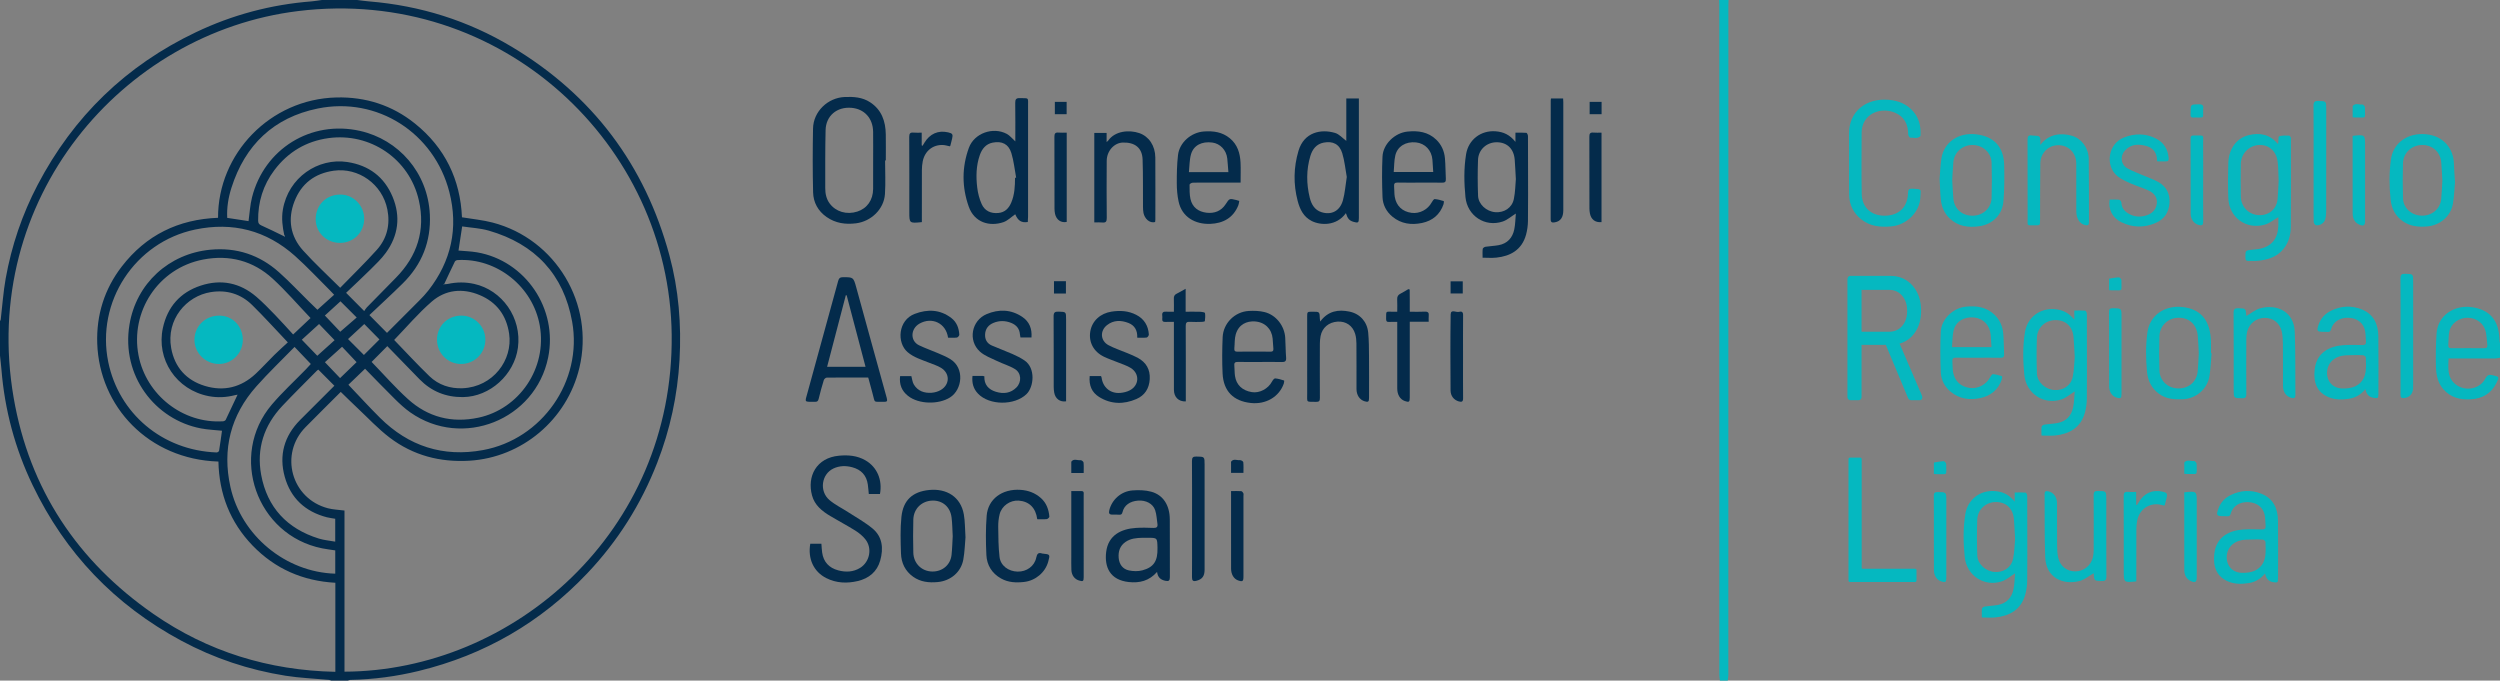 <?xml version="1.0" encoding="utf-8"?>
<!-- Generator: Adobe Illustrator 17.0.0, SVG Export Plug-In . SVG Version: 6.00 Build 0)  -->
<!DOCTYPE svg PUBLIC "-//W3C//DTD SVG 1.1//EN" "http://www.w3.org/Graphics/SVG/1.1/DTD/svg11.dtd">
<svg version="1.1" id="Livello_1" xmlns="http://www.w3.org/2000/svg" xmlns:xlink="http://www.w3.org/1999/xlink" x="0px" y="0px"
	 width="523.651px" height="142.56px" viewBox="0 0 523.651 142.56" enable-background="new 0 0 523.651 142.56"
	 xml:space="preserve">
<rect x="0" y="0" width="523.651" height="142.56" fill="#808080" stroke="none"/>
<g>
	<path fill="#042B4B" d="M74.807,0c0.846,0.101,1.691,0.228,2.54,0.298c10.685,0.884,20.678,4.012,29.867,9.515
		c16.871,10.103,27.883,24.706,33.008,43.69c1.932,7.156,2.528,14.48,2.112,21.877c-0.419,7.437-1.977,14.634-4.683,21.579
		c-3.372,8.657-8.236,16.373-14.626,23.115c-9.754,10.292-21.535,17.114-35.309,20.463c-4.693,1.141-9.466,1.776-14.303,1.873
		c-0.192,0.004-0.383,0.099-0.574,0.151c-1.148,0-2.297,0-3.445,0c-0.164-0.052-0.325-0.137-0.492-0.152
		c-3.037-0.285-6.101-0.395-9.106-0.873c-7.665-1.221-14.955-3.647-21.805-7.328c-13.924-7.483-24.33-18.349-31.163-32.598
		c-3.677-7.667-5.848-15.764-6.529-24.25C0.22,76.397,0.1,75.439,0,74.479c0-2.406,0-4.812,0-7.218
		c0.052-0.11,0.138-0.216,0.152-0.331c0.341-2.863,0.529-5.752,1.037-8.584C2.42,51.475,4.64,44.914,7.882,38.722
		c7.507-14.339,18.559-25.025,33.174-31.981c7.647-3.64,15.714-5.788,24.168-6.449C65.961,0.235,66.691,0.099,67.425,0
		C69.886,0,72.347,0,74.807,0z M92.999,59.54c0.275-0.022,0.557-0.012,0.824-0.07c1.838-0.397,3.676-0.407,5.511,0.001
		c5.807,1.292,10.002,7.051,9.15,13.371c-0.755,5.603-5.832,10.273-11.516,10.334c-3.56,0.038-6.6-1.191-9.093-3.735
		c-2.273-2.32-4.53-4.656-6.75-6.94c-1.239,1.248-2.331,2.348-3.286,3.309c2.468,2.545,4.888,5.313,7.593,7.768
		c4.198,3.81,9.207,5.091,14.78,3.909c8.515-1.806,14.433-10.318,12.848-19.303c-1.431-8.114-8.96-14.205-17.24-13.707
		c-0.191,0.012-0.466,0.154-0.543,0.312c-0.772,1.578-1.51,3.172-2.258,4.762c-0.028,0.036-0.056,0.072-0.084,0.108
		c0.026,0.001,0.052,0.002,0.078,0.003C93.008,59.622,93.004,59.581,92.999,59.54z M59.468,49.475
		c0.069-0.003,0.138-0.007,0.207-0.01c-0.036-0.034-0.072-0.067-0.107-0.101c-0.397-1.793-0.629-3.604-0.322-5.43
		c1.143-6.788,7.386-10.923,13.493-10.001c4.511,0.681,7.751,3.104,9.497,7.297c1.72,4.129,1.206,8.122-1.435,11.74
		c-0.927,1.269-2.091,2.376-3.213,3.489c-1.685,1.672-3.428,3.285-5.094,4.874c1.344,1.352,2.489,2.506,3.796,3.821
		c0.16-0.228,0.316-0.528,0.542-0.761c2.021-2.074,4.05-4.14,6.084-6.202c4.488-4.549,6.234-9.967,4.821-16.214
		c-1.983-8.77-10.272-14.229-18.907-13.049c-4.686,0.64-8.502,2.912-11.357,6.707c-2.356,3.131-3.453,6.682-3.402,10.597
		c0.007,0.522,0.197,0.777,0.697,0.998C56.354,47.933,57.904,48.721,59.468,49.475z M70.242,122.067
		c-6.799-0.377-12.62-2.913-17.326-7.785c-4.724-4.891-7.023-10.834-7.165-17.605c-14.665-0.461-24.938-11.532-25.383-24.752
		c-0.199-5.927,1.495-11.362,5.13-16.086c5.081-6.604,11.891-9.908,20.173-10.218C45.632,32.213,56.55,20.757,70.454,20.413
		c6.124-0.151,11.683,1.623,16.467,5.468c6.302,5.064,9.505,11.745,9.842,19.634c2.21,0.371,4.363,0.566,6.427,1.105
		c13.252,3.464,21.354,17.063,18.174,30.402C118.753,87.973,109.265,95.848,98.32,96.5c-6.163,0.368-11.809-1.116-16.716-4.849
		c-2.4-1.826-4.482-4.072-6.692-6.145c-1.187-1.113-2.34-2.261-3.536-3.421c-2.504,2.504-4.951,4.925-7.369,7.375
		c-5.558,5.631-2.994,14.991,4.673,16.998c1.087,0.285,2.241,0.315,3.477,0.478c0,11.209,0,22.48,0,33.751
		c35.213-0.129,69.021-29.178,68.534-70.604c-0.468-39.761-35.54-73.005-78.251-67.765C25.572,6.841-4.315,41.731,2.86,83.311
		c3.299,19.118,13.335,34.214,29.253,45.271c11.416,7.93,24.194,11.837,38.129,12.137C70.242,134.468,70.242,128.32,70.242,122.067z
		 M72.976,80.59c2.22,2.329,4.356,4.674,6.603,6.907c6.011,5.976,13.25,8.307,21.582,6.78c12.372-2.267,20.911-14.431,18.684-26.891
		c-1.772-9.917-7.788-16.293-17.474-19.082c-1.801-0.519-3.728-0.6-5.565-0.879c-0.28,1.844-0.523,3.445-0.768,5.057
		c1.281,0.118,2.592,0.151,3.871,0.37c10.168,1.746,16.99,11.855,14.906,22.039c-2.676,13.073-17.942,19.164-28.869,11.492
		c-1.154-0.81-2.206-1.787-3.214-2.78c-2.155-2.125-4.25-4.312-6.264-6.367C75.153,78.498,73.976,79.629,72.976,80.59z
		 M52.061,46.315c0.233-1.652,0.316-3.353,0.725-4.972c2.572-10.18,12.357-16.224,22.599-13.931
		c8.12,1.818,14.246,8.759,14.655,17.548c0.259,5.584-1.658,10.431-5.652,14.377c-2.331,2.304-4.751,4.518-7.014,6.661
		c1.4,1.415,2.536,2.564,3.687,3.728c2.217-2.218,4.505-4.493,6.774-6.785c0.651-0.658,1.295-1.333,1.865-2.061
		c4.835-6.171,6.355-13.131,4.415-20.68c-3.169-12.336-15.063-20.017-27.547-17.471c-9.23,1.882-15.243,7.639-18.094,16.62
		c-0.649,2.043-0.991,4.165-0.88,6.287C49.163,45.874,50.655,46.101,52.061,46.315z M69.988,61.741
		c-0.399-0.42-0.637-0.683-0.888-0.932c-2.425-2.405-4.753-4.919-7.298-7.19c-6.013-5.364-13.065-7.187-20.933-5.536
		c-12.615,2.648-20.79,15.139-18.189,27.769c2.196,10.666,11.228,18.503,22.71,18.919c0.167,0.006,0.472-0.204,0.496-0.349
		c0.234-1.416,0.421-2.839,0.613-4.2c-1.443-0.153-2.944-0.208-4.403-0.485c-9.574-1.816-16.742-11.006-14.979-21.725
		c1.421-8.642,8.266-14.88,16.939-15.707c5.473-0.522,10.293,1.069,14.376,4.71c2.179,1.943,4.182,4.084,6.267,6.133
		c0.633,0.622,1.274,1.236,1.79,1.736C67.702,63.797,68.839,62.774,69.988,61.741z M65.052,66.618
		c-2.66-2.788-5.143-5.686-7.935-8.247c-4.105-3.765-9.093-5.057-14.545-4.012c-9.513,1.823-15.323,10.979-13.552,20.096
		c1.608,8.277,9.275,14.319,17.705,13.788c0.194-0.012,0.474-0.15,0.551-0.308c0.848-1.748,1.664-3.512,2.489-5.271
		c-0.145,0.027-0.356,0.054-0.561,0.108c-1.796,0.465-3.615,0.557-5.432,0.214c-6.877-1.301-11.077-7.743-9.654-14.293
		c0.962-4.427,3.641-7.46,7.922-8.869c4.27-1.406,8.239-0.604,11.673,2.348c1.344,1.155,2.585,2.435,3.82,3.709
		c1.347,1.389,2.632,2.838,3.868,4.178C62.866,68.678,64.074,67.54,65.052,66.618z M70.223,115.286
		c-0.984-0.152-1.876-0.255-2.753-0.431c-13.747-2.751-19.612-19.444-10.524-30.122c2.207-2.594,4.736-4.914,7.114-7.363
		c0.408-0.42,0.797-0.859,1.046-1.128c-1.175-1.232-2.278-2.388-3.409-3.573c-2.674,2.746-5.444,5.389-7.981,8.24
		c-5.398,6.066-7.205,13.171-5.453,21.085c2.261,10.213,11.576,17.871,21.96,18.168C70.223,118.536,70.223,116.911,70.223,115.286z
		 M60.286,71.713c-2.587-2.724-4.945-5.342-7.452-7.809c-2.395-2.356-5.341-3.251-8.697-2.715
		c-5.097,0.814-9.368,5.727-8.279,11.738c0.724,3.998,3.163,6.726,7.054,7.906c3.979,1.207,7.592,0.312,10.643-2.544
		c1.355-1.268,2.597-2.656,3.921-3.958C58.467,73.357,59.508,72.435,60.286,71.713z M71.256,60.279
		c2.598-2.674,5.229-5.222,7.67-7.941c2.144-2.388,2.838-5.319,2.213-8.462c-1.064-5.351-6.11-8.841-11.227-8.121
		c-3.986,0.561-6.799,2.706-8.239,6.436c-1.441,3.732-0.867,7.299,1.81,10.276C65.907,55.163,68.594,57.623,71.256,60.279z
		 M82.56,71.205c2.398,2.478,4.822,5.116,7.396,7.599c1.9,1.832,4.334,2.63,6.956,2.517c6.375-0.274,10.534-5.934,9.732-11.417
		c-0.563-3.849-2.61-6.606-6.172-8.098c-3.569-1.495-7.136-1.15-10.047,1.374C87.571,65.657,85.102,68.579,82.56,71.205z
		 M66.675,77.419c-0.125,0.088-0.199,0.125-0.254,0.181c-2.435,2.472-4.913,4.905-7.293,7.43c-3.835,4.068-5.437,8.957-4.423,14.432
		c1.265,6.834,5.439,11.287,12.086,13.347c1.094,0.339,2.264,0.432,3.425,0.643c0-1.721,0-3.263,0-4.793
		c-0.324-0.052-0.591-0.091-0.857-0.138c-0.294-0.052-0.592-0.095-0.88-0.169c-4.542-1.173-7.6-4.001-8.841-8.499
		c-1.241-4.495-0.113-8.514,3.197-11.856c2.383-2.406,4.789-4.789,7.204-7.2C68.914,79.667,67.816,78.565,66.675,77.419z
		 M66.832,67.87c-1.3,1.182-2.517,2.289-3.616,3.289c1.171,1.213,2.28,2.362,3.246,3.362c1.222-1.1,2.446-2.203,3.625-3.265
		C68.904,70.026,67.795,68.872,66.832,67.87z M71.65,72.633c-1.287,1.159-2.498,2.25-3.593,3.235c1.166,1.224,2.25,2.36,3.175,3.33
		c1.176-1.136,2.357-2.275,3.458-3.339C73.662,74.768,72.599,73.64,71.65,72.633z M68.047,66.087
		c1.223,1.293,2.339,2.472,3.219,3.401c1.154-0.998,2.32-2.006,3.45-2.984c-1.21-1.208-2.344-2.341-3.4-3.395
		C70.201,64.124,69.057,65.167,68.047,66.087z M76.303,67.871c-1.226,1.134-2.358,2.18-3.406,3.149
		c1.172,1.174,2.283,2.287,3.327,3.333c1.045-1.044,2.137-2.134,3.252-3.246c-0.045-0.049-0.132-0.15-0.225-0.244
		C78.239,69.834,77.226,68.807,76.303,67.871z"/>
	<g>
		<path fill="#05B8C0" d="M362.061,0c-0.012,0.382-0.034,0.763-0.034,1.145c-0.002,46.736-0.001,93.473-0.007,140.209
			c0,0.402-0.08,0.804-0.123,1.206c-0.547,0-1.094,0-1.641,0c-0.043-0.402-0.123-0.804-0.123-1.206
			c-0.006-46.736-0.005-93.473-0.007-140.209c0-0.382-0.022-0.763-0.034-1.145C360.748,0,361.405,0,362.061,0z"/>
	</g>
	<g>
		<path fill="#042B4B" d="M185.393,33.615c0,2.347,0.125,4.703-0.03,7.04c-0.21,3.168-2.907,5.724-6.062,6.121
			c-2.222,0.28-4.282-0.018-6.143-1.309c-1.805-1.252-2.793-3.053-2.845-5.184c-0.109-4.453-0.099-8.912-0.014-13.366
			c0.068-3.559,3.094-6.458,6.652-6.6c1.85-0.074,3.654,0.036,5.268,1.078c2.442,1.579,3.27,3.97,3.318,6.724
			c0.032,1.831,0.006,3.663,0.006,5.495C185.493,33.615,185.443,33.615,185.393,33.615z M182.889,33.598
			c0-1.995,0.02-3.991-0.005-5.986c-0.035-2.836-1.832-4.805-4.547-5.028c-3.034-0.249-5.336,1.66-5.408,4.666
			c-0.098,4.042-0.068,8.087-0.072,12.131c-0.001,1.157,0.212,2.275,0.923,3.237c1.288,1.743,3.573,2.413,5.788,1.701
			c2.054-0.661,3.296-2.412,3.317-4.734C182.904,37.589,182.889,35.593,182.889,33.598z"/>
		<path fill="#042B4B" d="M317.426,29.718c0-0.766,0-1.274,0-1.926c0.799,0,1.552-0.035,2.297,0.032
			c0.133,0.012,0.325,0.442,0.327,0.681c0.025,2.268,0.015,4.537,0.015,6.806c0,3.663,0.026,7.326-0.018,10.988
			c-0.011,0.943-0.144,1.909-0.389,2.82c-0.879,3.26-3.339,4.545-6.251,4.846c-0.931,0.096-1.88,0.015-2.862,0.015
			c0-0.664-0.045-1.267,0.028-1.856c0.021-0.172,0.359-0.402,0.579-0.436c0.91-0.142,1.84-0.166,2.745-0.331
			c1.844-0.336,2.918-1.54,3.284-3.312c0.226-1.095,0.228-2.236,0.327-3.313c-0.972,0.606-1.782,1.339-2.733,1.663
			c-3.714,1.266-7.432-1.177-7.821-5.108c-0.296-2.992-0.351-5.992,0.133-8.98c0.496-3.059,3.099-5.036,6.179-4.805
			C314.917,27.625,316.249,28.226,317.426,29.718z M317.512,37.517c-0.093-1.603-0.145-2.829-0.238-4.053
			c-0.175-2.294-1.6-3.668-3.771-3.668c-2.107,0-3.837,1.539-3.916,3.693c-0.092,2.503-0.084,5.014,0.009,7.517
			c0.066,1.784,1.743,3.285,3.588,3.435c1.874,0.153,3.522-0.897,3.906-2.749C317.398,40.212,317.405,38.668,317.512,37.517z"/>
		<path fill="#042B4B" d="M212.668,29.617c0-2.703,0.028-5.38-0.017-8.055c-0.013-0.789,0.213-1.046,1.012-1.013
			c1.906,0.08,1.673-0.273,1.675,1.726c0.007,7.706,0.004,15.413,0,23.119c0,0.375-0.037,0.751-0.056,1.11
			c-1.359,0.199-2.039-0.259-2.632-1.626c-0.813,0.559-1.57,1.351-2.488,1.66c-2.896,0.973-6.067,0.084-7.251-3.268
			c-1.447-4.096-1.453-8.25,0.035-12.316c1.118-3.055,5.042-4.444,7.918-2.92C211.526,28.383,212.026,29.04,212.668,29.617z
			 M212.611,37.251c0.076-0.015,0.152-0.03,0.228-0.045c-0.321-1.723-0.489-3.494-1.004-5.158c-0.584-1.886-1.973-2.558-3.911-2.173
			c-1.423,0.283-2.23,1.297-2.687,2.592c-0.786,2.23-0.821,4.547-0.544,6.852c0.14,1.163,0.448,2.349,0.924,3.417
			c0.64,1.436,1.912,2.019,3.487,1.877c1.379-0.124,2.188-0.959,2.706-2.168C212.524,40.78,212.601,39.021,212.611,37.251z"/>
		<path fill="#042B4B" d="M281.911,44.647c-1.959,2.738-5.31,2.578-7.162,1.642c-1.725-0.872-2.479-2.452-2.941-4.213
			c-0.919-3.505-0.855-7.005,0.17-10.473c1.164-3.935,4.72-4.638,7.683-3.754c0.86,0.257,1.55,1.083,2.336,1.661
			c0-1.352,0-2.833,0-4.315c0-1.5,0-3,0-4.564c0.888,0,1.716,0,2.632,0c0,0.321,0,0.586,0,0.852c0,8.061,0,16.123,0,24.184
			c0,0.979-0.153,1.09-1.103,0.807C282.632,46.207,282.288,45.827,281.911,44.647z M282.095,37.066
			c-0.288-1.585-0.445-3.33-0.944-4.97c-0.579-1.903-1.955-2.594-3.882-2.226c-1.535,0.294-2.373,1.391-2.795,2.789
			c-0.875,2.903-0.844,5.857-0.126,8.774c0.327,1.33,1.002,2.559,2.472,3.017c2.077,0.647,3.839-0.254,4.467-2.488
			C281.716,40.437,281.818,38.82,282.095,37.066z"/>
		<path fill="#042B4B" d="M259.857,38.252c-2.515,0-4.943,0-7.371,0c-0.902,0-1.806-0.027-2.706,0.02
			c-0.221,0.011-0.614,0.265-0.613,0.405c0.008,1.004-0.028,2.034,0.188,3.004c0.388,1.741,1.659,2.669,3.364,2.874
			c1.648,0.198,3.072-0.338,4.02-1.798c0.782-1.205,0.771-1.213,2.194-0.865c0.182,0.044,0.36,0.105,0.646,0.19
			c-0.062,0.302-0.08,0.623-0.193,0.906c-1.059,2.654-3.194,3.8-5.886,3.904c-3.11,0.12-5.934-1.384-6.637-4.71
			c-0.263-1.242-0.37-2.538-0.373-3.809c-0.004-1.96,0.032-3.934,0.255-5.878c0.304-2.654,2.749-4.763,5.412-4.954
			c1.992-0.143,3.851,0.103,5.452,1.425c1.599,1.319,2.136,3.114,2.235,5.073C259.912,35.399,259.857,36.766,259.857,38.252z
			 M257.298,36.056c-0.082-1.017-0.137-1.938-0.234-2.854c-0.188-1.767-1.483-3.13-3.147-3.347c-2.153-0.28-3.892,0.565-4.436,2.423
			c-0.347,1.186-0.311,2.484-0.452,3.778C251.886,36.056,254.517,36.056,257.298,36.056z"/>
		<path fill="#042B4B" d="M297.376,38.252c-1.531,0-3.062,0.024-4.592-0.012c-0.62-0.015-0.834,0.196-0.774,0.805
			c0.072,0.731,0.015,1.479,0.139,2.198c0.327,1.901,1.603,3.082,3.503,3.339c1.699,0.229,3.412-0.672,4.236-2.193
			c0.149-0.275,0.43-0.698,0.629-0.687c0.638,0.037,1.271,0.232,1.89,0.417c0.05,0.015,0.029,0.443-0.041,0.651
			c-0.741,2.184-2.326,3.476-4.517,3.935c-2.212,0.464-4.342,0.194-6.173-1.307c-1.295-1.062-2.028-2.485-2.093-4.101
			c-0.114-2.83-0.138-5.673-0.003-8.501c0.126-2.636,2.589-4.972,5.246-5.238c2.214-0.222,4.294,0.056,5.994,1.681
			c1.116,1.067,1.7,2.406,1.838,3.907c0.132,1.437,0.107,2.889,0.191,4.331c0.036,0.623-0.194,0.8-0.798,0.786
			C300.493,38.228,298.934,38.252,297.376,38.252z M291.931,36.032c2.853,0,5.509,0,8.273,0c-0.058-0.899-0.1-1.734-0.167-2.566
			c-0.161-1.989-1.541-3.443-3.441-3.64c-2.125-0.22-3.888,0.819-4.335,2.737C292.006,33.658,292.037,34.82,291.931,36.032z"/>
		<path fill="#042B4B" d="M229.212,46.591c0-6.308,0-12.5,0-18.745c0.858,0,1.688,0,2.579,0c0,0.624,0,1.186,0,1.901
			c0.179-0.156,0.265-0.206,0.316-0.279c1.454-2.078,4.443-2.311,6.536-1.586c2.03,0.703,3.333,2.658,3.351,5.124
			c0.031,4.345,0.01,8.69,0.007,13.036c0,0.159-0.033,0.317-0.049,0.459c-1.2,0.341-2.209-0.768-2.433-1.879
			c-0.085-0.424-0.102-0.867-0.106-1.302c-0.026-3.305,0.034-6.613-0.083-9.915c-0.086-2.425-1.589-3.616-4.136-3.546
			c-1.82,0.05-3.367,1.758-3.381,3.829c-0.027,3.99-0.031,7.98,0.009,11.97c0.008,0.776-0.219,1.028-0.97,0.945
			C230.345,46.546,229.824,46.591,229.212,46.591z"/>
		<path fill="#042B4B" d="M324.867,20.631c0.839,0,1.669,0,2.547,0c0.014,0.286,0.036,0.525,0.036,0.764
			c0.002,7.539,0.003,15.077,0,22.616c-0.001,1.517-0.569,2.337-1.758,2.552c-0.496,0.089-0.891,0.103-0.889-0.64
			c0.02-8.303,0.013-16.607,0.015-24.91C324.818,20.907,324.845,20.8,324.867,20.631z"/>
		<path fill="#042B4B" d="M193.094,46.526c-2.631,0.261-2.631,0.261-2.631-2.196c0-5.216,0.015-10.432-0.017-15.648
			c-0.004-0.737,0.219-0.975,0.929-0.906c0.535,0.052,1.08,0.01,1.689,0.01c0,0.952,0,1.81,0,2.669
			c0.06,0.026,0.119,0.053,0.179,0.079c0.123-0.204,0.248-0.407,0.37-0.612c1.136-1.9,2.894-2.676,4.985-2.199
			c0.925,0.211,1.053,0.422,0.822,1.364c-0.116,0.473-0.232,0.945-0.354,1.416c-0.012,0.047-0.064,0.084-0.114,0.146
			c-0.484-0.096-0.976-0.264-1.474-0.28c-2.128-0.07-3.785,1.295-4.206,3.456c-0.114,0.584-0.167,1.188-0.17,1.784
			c-0.016,3.332-0.008,6.664-0.008,9.995C193.094,45.896,193.094,46.189,193.094,46.526z"/>
		<g>
			<path fill="#042B4B" d="M335.454,46.528c-1.305,0.119-2.175-0.538-2.428-1.813c-0.069-0.345-0.103-0.703-0.104-1.054
				c-0.007-4.999,0.006-9.999-0.017-14.998c-0.003-0.656,0.147-0.962,0.859-0.891c0.538,0.054,1.086,0.011,1.691,0.011
				C335.454,34.057,335.454,40.269,335.454,46.528z"/>
			<path fill="#042B4B" d="M332.967,23.923c0-0.872,0-1.702,0-2.579c0.852,0,1.654,0,2.502,0c0,0.853,0,1.686,0,2.579
				C334.676,23.923,333.875,23.923,332.967,23.923z"/>
		</g>
		<g>
			<path fill="#042B4B" d="M223.435,27.782c0,6.32,0,12.514,0,18.702c-1.191,0.241-2.163-0.428-2.448-1.693
				c-0.083-0.369-0.112-0.757-0.112-1.136c-0.007-4.999,0.006-9.999-0.018-14.998c-0.003-0.664,0.161-0.955,0.864-0.886
				C222.259,27.824,222.807,27.782,223.435,27.782z"/>
			<path fill="#042B4B" d="M220.948,21.344c0.814,0,1.618,0,2.472,0c0,0.848,0,1.682,0,2.577c-0.79,0-1.592,0-2.472,0
				C220.948,23.092,220.948,22.243,220.948,21.344z"/>
		</g>
	</g>
	<g>
		<path fill="#042B4B" d="M184.318,103.474c-0.807,0-1.564,0-2.339,0c-0.069-0.684-0.114-1.331-0.202-1.972
			c-0.267-1.944-1.403-3.136-3.266-3.632c-1.322-0.353-2.651-0.335-3.914,0.249c-2.543,1.176-3.049,4.774-0.837,6.64
			c1.173,0.989,2.598,1.677,3.896,2.521c1.708,1.11,3.513,2.105,5.076,3.393c2.142,1.764,2.343,4.213,1.641,6.726
			c-0.661,2.366-2.38,3.756-4.703,4.305c-2.243,0.531-4.497,0.452-6.607-0.619c-2.638-1.339-3.889-4.052-3.342-7.191
			c0.744,0,1.498,0,2.33,0c0.05,0.606,0.071,1.222,0.156,1.83c0.28,2.003,1.458,3.233,3.378,3.745
			c1.578,0.421,3.139,0.362,4.568-0.515c2.007-1.232,2.591-4.061,1.154-5.928c-0.568-0.738-1.338-1.373-2.131-1.873
			c-1.725-1.086-3.539-2.027-5.287-3.078c-1.71-1.028-3.25-2.252-3.802-4.3c-1.072-3.979,0.888-7.885,5.659-8.325
			c1.941-0.179,3.814-0.021,5.535,0.975C183.71,97.832,184.87,100.524,184.318,103.474z"/>
		<path fill="#042B4B" d="M242.359,119.794c-1.665,1.899-3.689,2.366-5.934,2.119c-3.917-0.43-5.11-3.098-4.728-6.284
			c0.432-3.604,3.247-4.854,6.234-5.051c1.225-0.081,2.461-0.05,3.689-0.001c0.673,0.027,0.912-0.224,0.817-0.854
			c-0.146-0.962-0.174-1.965-0.483-2.872c-0.47-1.379-1.96-2.12-3.591-1.993c-1.696,0.132-2.899,0.98-3.237,2.401
			c-0.111,0.467-0.297,0.576-0.708,0.554c-0.464-0.025-0.93-0.043-1.393-0.026c-0.712,0.027-0.824-0.31-0.67-0.928
			c0.548-2.196,2.447-3.941,4.829-4.133c1.305-0.105,2.696-0.076,3.947,0.264c2.502,0.678,3.871,2.825,3.894,5.772
			c0.031,4.046-0.001,8.092,0.016,12.138c0.003,0.71-0.232,0.909-0.941,0.755C243.145,121.448,242.512,120.986,242.359,119.794z
			 M240.352,112.643c-0.355,0-0.71-0.008-1.065,0.002c-1.23,0.035-2.443,0.125-3.511,0.853c-1.194,0.812-1.568,1.999-1.46,3.34
			c0.108,1.34,0.823,2.368,2.163,2.645c0.899,0.186,1.922,0.216,2.8-0.02c2.399-0.644,3.236-1.954,3.17-4.704
			C242.399,112.644,242.439,112.643,240.352,112.643z"/>
		<path fill="#042B4B" d="M202.233,112.558c-0.126,1.359-0.163,3.033-0.46,4.658c-0.483,2.649-2.677,4.455-5.35,4.701
			c-1.843,0.17-3.593-0.006-5.144-1.103c-1.68-1.189-2.497-2.904-2.559-4.895c-0.08-2.557-0.173-5.141,0.096-7.676
			c0.369-3.476,2.334-5.267,5.818-5.61c3.614-0.356,6.6,1.405,7.254,5.132C202.146,109.233,202.113,110.753,202.233,112.558z
			 M199.557,112.326c-0.076-1.334-0.078-2.648-0.241-3.941c-0.28-2.233-1.909-3.603-4.053-3.528
			c-2.217,0.078-3.895,1.704-3.958,3.972c-0.064,2.311-0.058,4.626,0,6.937c0.056,2.239,1.738,3.921,3.979,3.945
			c2.115,0.022,3.804-1.378,4.03-3.493C199.454,114.92,199.481,113.61,199.557,112.326z"/>
		<path fill="#042B4B" d="M217.262,108.757c-0.307-2.383-1.687-3.738-3.879-3.898c-1.779-0.13-3.553,1.08-3.998,2.847
			c-0.217,0.862-0.309,1.78-0.297,2.67c0.028,2.094,0.032,4.2,0.273,6.275c0.212,1.83,1.862,3.033,3.779,3.077
			c1.895,0.043,3.544-1.131,3.91-2.924c0.167-0.821,0.456-1.148,1.272-0.856c0.025,0.009,0.054,0.004,0.081,0.006
			c1.554,0.154,1.57,0.177,1.159,1.679c-0.622,2.274-2.67,3.993-5.052,4.262c-1.681,0.19-3.326,0.122-4.837-0.729
			c-1.907-1.074-2.966-2.793-3.067-4.913c-0.131-2.742-0.157-5.509,0.061-8.243c0.274-3.435,3.199-5.672,7.108-5.407
			c1.588,0.108,3.021,0.633,4.235,1.704c1.179,1.039,1.652,2.402,1.789,3.903c0.015,0.164-0.336,0.499-0.542,0.521
			C218.614,108.8,217.959,108.757,217.262,108.757z"/>
		<path fill="#042B4B" d="M249.686,108.603c0-4.018,0.018-8.036-0.016-12.054c-0.006-0.735,0.226-0.937,0.936-0.922
			c1.71,0.035,1.711,0.004,1.711,1.738c0,7.326,0.001,14.651-0.001,21.977c0,1.347-0.523,2.009-1.709,2.311
			c-0.701,0.179-0.937-0.031-0.931-0.75c0.025-2.788,0.01-5.576,0.01-8.364C249.686,111.227,249.686,109.915,249.686,108.603z"/>
		<g>
			<path fill="#042B4B" d="M257.857,102.859c0.783,0,1.462-0.028,2.134,0.021c0.162,0.012,0.355,0.255,0.443,0.436
				c0.075,0.156,0.022,0.375,0.022,0.566c0,5.622,0.001,11.245,0,16.867c0,1.03-0.184,1.158-1.149,0.814
				c-0.859-0.306-1.441-1.251-1.445-2.433c-0.011-2.948-0.004-5.895-0.004-8.843c0-2.183,0-4.367,0-6.55
				C257.857,103.472,257.857,103.208,257.857,102.859z"/>
			<path fill="#042B4B" d="M257.857,99.045c0-0.747,0-1.429,0-2.111c0-0.082-0.03-0.189,0.01-0.242
				c0.514-0.681,1.241-0.24,1.865-0.309c0.222-0.025,0.668,0.249,0.687,0.421c0.078,0.724,0.033,1.461,0.033,2.241
				C259.554,99.045,258.748,99.045,257.857,99.045z"/>
		</g>
		<g>
			<path fill="#042B4B" d="M224.391,102.859c0.768,0,1.443-0.004,2.118,0.001c0.625,0.005,0.476,0.483,0.477,0.833
				c0.007,4.557,0.005,9.115,0.005,13.672c0,1.173,0.005,2.347-0.002,3.52c-0.005,0.874-0.123,0.957-0.962,0.713
				c-0.939-0.272-1.567-1.093-1.614-2.206c-0.04-0.954-0.02-1.91-0.02-2.865c-0.001-4.23-0.001-8.46-0.001-12.69
				C224.391,103.545,224.391,103.251,224.391,102.859z"/>
			<path fill="#042B4B" d="M226.988,99.069c-0.924,0-1.711,0-2.596,0c0-0.773,0-1.528,0-2.283c0-0.027-0.009-0.062,0.004-0.081
				c0.532-0.734,1.292-0.218,1.938-0.319c0.188-0.03,0.603,0.292,0.624,0.484C227.034,97.567,226.988,98.278,226.988,99.069z"/>
		</g>
	</g>
	<g>
		<path fill="#042B4B" d="M181.848,79.073c-2.938,0-5.807-0.011-8.675,0.023c-0.214,0.003-0.547,0.295-0.616,0.518
			c-0.399,1.294-0.763,2.601-1.077,3.918c-0.11,0.46-0.28,0.639-0.755,0.634c-2.348-0.027-2.167,0.219-1.574-1.952
			c2.128-7.793,4.28-15.58,6.412-23.372c0.151-0.551,0.397-0.788,1.015-0.785c2.162,0.013,2.178-0.018,2.787,2.19
			c2.126,7.708,4.23,15.423,6.379,23.125c0.196,0.702-0.002,0.809-0.61,0.792c-2.384-0.064-1.753,0.37-2.386-1.816
			c-0.279-0.963-0.523-1.936-0.784-2.904C181.936,79.341,181.9,79.241,181.848,79.073z M177.339,61.842c-0.059,0-0.118,0-0.176,0
			c-1.298,4.966-2.596,9.931-3.917,14.986c2.716,0,5.351,0,8.049,0C179.959,71.77,178.649,66.806,177.339,61.842z"/>
		<path fill="#042B4B" d="M263.98,75.82c-1.558,0-3.116,0.018-4.674-0.01c-0.55-0.01-0.819,0.129-0.762,0.732
			c0.069,0.732,0.031,1.476,0.136,2.201c0.275,1.887,1.54,3.071,3.545,3.393c1.611,0.259,3.408-0.704,4.214-2.218
			c0.144-0.271,0.445-0.674,0.648-0.659c0.636,0.046,1.264,0.248,1.879,0.441c0.045,0.014,0.009,0.45-0.066,0.663
			c-0.981,2.772-3.752,4.388-6.91,4.046c-3.647-0.395-5.727-2.483-5.905-6.173c-0.122-2.528-0.096-5.071,0.013-7.601
			c0.127-2.935,2.544-5.337,5.473-5.503c1.098-0.062,2.25-0.027,3.308,0.238c2.41,0.604,4.165,2.863,4.326,5.36
			c0.089,1.387,0.072,2.782,0.185,4.166c0.067,0.814-0.267,0.958-0.981,0.936C266.933,75.788,265.456,75.82,263.98,75.82z
			 M262.675,73.653c1.147,0,2.295-0.018,3.441,0.009c0.472,0.011,0.645-0.162,0.606-0.618c-0.06-0.705-0.09-1.413-0.154-2.118
			c-0.185-2.023-1.628-3.481-3.762-3.6c-1.618-0.09-3.339,0.556-3.968,2.718c-0.268,0.92-0.193,1.938-0.291,2.91
			c-0.054,0.53,0.139,0.727,0.688,0.71C260.38,73.629,261.528,73.653,262.675,73.653z"/>
		<path fill="#042B4B" d="M276.532,67.348c1.663-2.236,3.792-2.563,6.117-2.082c2.229,0.461,3.726,2.137,3.938,4.426
			c0.151,1.626,0.154,3.268,0.168,4.903c0.024,2.923,0.009,5.846,0.005,8.769c-0.001,0.792-0.181,0.92-0.923,0.694
			c-1.054-0.322-1.703-1.292-1.705-2.589c-0.005-3.169,0.013-6.338-0.013-9.507c-0.005-0.673-0.07-1.371-0.26-2.012
			c-0.518-1.742-1.936-2.694-3.694-2.582c-1.846,0.117-3.222,1.272-3.554,3.029c-0.101,0.532-0.149,1.081-0.15,1.623
			c-0.013,3.77-0.018,7.54,0.005,11.31c0.004,0.619-0.131,0.869-0.815,0.844c-2.135-0.08-1.84,0.328-1.846-1.882
			c-0.012-5.3-0.004-10.6-0.004-15.9c0-1.099,0.001-1.099,1.078-1.1c0.027,0,0.055,0,0.082,0c1.443-0.001,1.442-0.001,1.495,1.469
			C276.46,66.888,276.488,67.014,276.532,67.348z"/>
		<path fill="#042B4B" d="M203.696,78.74c0.777,0,1.458-0.003,2.139,0.003c0.103,0.001,0.205,0.04,0.349,0.07
			c-0.076,1.748,0.861,2.772,2.417,3.249c1.577,0.483,3.084,0.324,4.306-0.911c1.117-1.129,1.039-3.007-0.301-3.836
			c-1.158-0.717-2.521-1.095-3.758-1.695c-1.234-0.599-2.61-1.083-3.596-1.978c-2.546-2.31-1.759-6.513,1.413-7.851
			c2.548-1.074,5.113-1.002,7.47,0.588c1.475,0.995,2.057,2.47,1.921,4.298c-0.778,0-1.527,0-2.312,0
			c-0.039-0.222-0.094-0.432-0.109-0.644c-0.084-1.198-0.76-1.966-1.82-2.396c-1.234-0.501-2.509-0.52-3.74-0.003
			c-1.023,0.43-1.669,1.205-1.737,2.366c-0.064,1.099,0.401,1.926,1.398,2.364c1.438,0.632,2.922,1.16,4.359,1.795
			c0.864,0.382,1.722,0.815,2.502,1.343c2.36,1.601,1.966,5.545,0.407,7.052c-2.493,2.41-7.781,2.395-10.163-0.115
			C203.876,81.422,203.543,80.218,203.696,78.74z"/>
		<path fill="#042B4B" d="M228.246,78.777c0.807,0,1.565,0,2.377,0c0.036,0.099,0.104,0.217,0.12,0.341
			c0.272,2.029,1.831,3.348,3.894,3.184c0.687-0.055,1.417-0.23,2.022-0.549c1.991-1.047,2.088-3.499,0.18-4.683
			c-0.774-0.48-1.676-0.756-2.528-1.106c-1.028-0.423-2.094-0.764-3.09-1.249c-2.17-1.057-3.216-3.06-2.848-5.286
			c0.366-2.21,2.108-3.795,4.45-4.156c1.801-0.278,3.531-0.172,5.17,0.67c1.671,0.859,2.523,2.275,2.646,4.122
			c0.014,0.211-0.273,0.614-0.457,0.637c-0.639,0.079-1.294,0.031-1.977,0.031c0.072-1.514-0.529-2.574-1.831-3.083
			c-1.543-0.603-3.118-0.632-4.495,0.446c-1.527,1.195-1.398,3.293,0.307,4.205c1.259,0.673,2.643,1.112,3.965,1.669
			c0.724,0.305,1.459,0.596,2.148,0.968c1.773,0.956,2.646,2.448,2.527,4.484c-0.113,1.94-1.029,3.4-2.803,4.164
			c-2.649,1.141-5.309,1.119-7.811-0.444C228.682,82.185,228.065,80.713,228.246,78.777z"/>
		<path fill="#042B4B" d="M198.579,70.733c-0.41-3.026-3.355-4.438-5.986-2.946c-1.873,1.062-2.01,3.613-0.076,4.543
			c1.291,0.621,2.656,1.087,3.973,1.656c0.869,0.375,1.756,0.739,2.559,1.232c3.057,1.879,2.519,6.39-0.042,8.02
			c-2.406,1.531-6.563,1.459-8.801-0.301c-1.321-1.039-1.88-2.413-1.671-4.146c0.81,0,1.59,0,2.362,0
			c0.164,0.589,0.21,1.254,0.518,1.758c0.835,1.369,2.197,1.832,3.723,1.72c0.655-0.048,1.361-0.25,1.923-0.584
			c1.925-1.144,1.945-3.49,0.036-4.645c-0.779-0.472-1.684-0.739-2.537-1.085c-1.529-0.619-3.118-1.065-4.432-2.176
			c-2.339-1.979-2.04-6.713,1.481-8.041c2.675-1.009,5.291-0.942,7.658,0.874c1.134,0.87,1.591,2.119,1.671,3.5
			c0.011,0.197-0.308,0.567-0.508,0.593C199.816,70.783,199.187,70.733,198.579,70.733z"/>
		<path fill="#042B4B" d="M292.667,67.425c-0.639,0-1.183-0.024-1.723,0.007c-0.478,0.028-0.614-0.176-0.608-0.625
			c0.024-1.86-0.138-1.477,1.441-1.514c0.267-0.006,0.535-0.001,0.89-0.001c0-0.9,0.035-1.74-0.012-2.576
			c-0.033-0.603,0.185-0.965,0.721-1.226c0.555-0.27,1.073-0.614,1.608-0.926c0.097,0.023,0.194,0.046,0.291,0.07
			c0.005,0.758,0.013,1.515,0.016,2.273c0.003,0.762,0.001,1.524,0.001,2.385c1.064,0,2.094,0.045,3.118-0.015
			c0.711-0.042,0.928,0.223,0.854,0.887c-0.042,0.375-0.008,0.758-0.008,1.223c-1.322,0-2.591,0-3.965,0c0,0.373,0,0.662,0,0.951
			c0,4.973,0.001,9.947,0,14.92c0,0.946-0.159,1.056-1.043,0.739c-0.987-0.354-1.578-1.313-1.579-2.614
			c-0.005-4.372-0.002-8.744-0.002-13.117C292.667,68.024,292.667,67.781,292.667,67.425z"/>
		<path fill="#042B4B" d="M245.885,67.425c-0.674,0-1.217-0.018-1.759,0.005c-0.478,0.021-0.733-0.134-0.678-0.654
			c0.023-0.216,0.028-0.44-0.001-0.655c-0.089-0.66,0.195-0.893,0.839-0.838c0.485,0.042,0.976,0.008,1.599,0.008
			c0-0.948,0.025-1.841-0.01-2.731c-0.019-0.497,0.128-0.818,0.588-1.041c0.595-0.289,1.162-0.635,1.882-1.034
			c0,1.687,0,3.177,0,4.807c1.095,0,2.121-0.021,3.145,0.013c0.32,0.011,0.886,0.127,0.91,0.268c0.092,0.549,0.035,1.129-0.03,1.69
			c-0.009,0.076-0.379,0.151-0.583,0.156c-0.847,0.017-1.698,0.048-2.542-0.006c-0.674-0.043-0.885,0.165-0.881,0.861
			c0.029,4.976,0.016,9.952,0.016,14.928c0,0.295,0,0.59,0,0.881c-1.51,0.062-2.485-0.905-2.49-2.438
			c-0.013-3.882-0.004-7.765-0.004-11.647C245.885,69.182,245.885,68.368,245.885,67.425z"/>
		<g>
			<path fill="#042B4B" d="M223.304,84.063c-1.289,0.186-2.26-0.547-2.489-1.837c-0.071-0.4-0.103-0.813-0.104-1.219
				c-0.007-4.914,0.013-9.828-0.022-14.742c-0.006-0.814,0.261-1.017,1.032-0.991c1.582,0.053,1.583,0.015,1.583,1.62
				c0,5.433,0,10.866,0,16.298C223.304,83.487,223.304,83.781,223.304,84.063z"/>
			<path fill="#042B4B" d="M220.768,61.49c0-0.94,0-1.744,0-2.587c0.862,0,1.664,0,2.501,0c0,0.87,0,1.704,0,2.587
				C222.432,61.49,221.611,61.49,220.768,61.49z"/>
		</g>
		<g>
			<path fill="#042B4B" d="M306.448,74.809c0,2.869-0.015,5.738,0.011,8.606c0.007,0.722-0.273,0.847-0.898,0.666
				c-1.005-0.291-1.719-1.118-1.726-2.312c-0.031-5.3-0.066-10.602,0.021-15.901c0.02-1.206,1.172-0.358,1.773-0.553
				c0.433-0.141,0.837-0.032,0.831,0.641C306.432,68.907,306.448,71.858,306.448,74.809z"/>
			<path fill="#042B4B" d="M303.84,61.476c0-0.867,0-1.675,0-2.546c0.844,0,1.667,0,2.549,0c0,0.825,0,1.65,0,2.546
				C305.567,61.476,304.744,61.476,303.84,61.476z"/>
		</g>
	</g>
	<g>
		<path fill="#05B8C0" d="M477.079,30.119c0.09-0.084,0.121-0.099,0.124-0.117c0.056-0.505-0.017-1.377,0.186-1.447
			c0.638-0.219,1.38-0.158,2.081-0.15c0.129,0.001,0.285,0.244,0.372,0.406c0.057,0.106,0.014,0.267,0.014,0.404
			c0,6.065,0.031,12.131-0.018,18.196c-0.016,2.006-0.56,3.88-2.098,5.327c-1.342,1.263-3.011,1.702-4.771,1.884
			c-0.622,0.064-1.257-0.001-1.883,0.037c-0.549,0.033-0.773-0.132-0.768-0.73c0.011-1.483-0.017-1.481,1.465-1.629
			c0.515-0.052,1.035-0.088,1.541-0.189c2.436-0.484,3.753-2.059,3.89-4.657c0.037-0.698,0.006-1.4,0.006-1.973
			c-0.943,0.539-1.822,1.289-2.832,1.575c-3.915,1.112-7.492-1.508-7.645-5.563c-0.092-2.448-0.08-4.904-0.001-7.353
			c0.095-2.976,1.729-5.208,4.261-5.83C473.329,27.739,475.446,28.13,477.079,30.119z M477.286,37.88
			c-0.067-1.409-0.049-2.726-0.209-4.021c-0.273-2.222-1.861-3.588-3.897-3.487c-2.1,0.104-3.778,1.803-3.818,3.959
			c-0.042,2.287-0.039,4.576,0.002,6.863c0.038,2.135,1.697,3.831,3.869,3.876c2.082,0.043,3.634-1.307,3.83-3.369
			C477.187,40.4,477.219,39.091,477.286,37.88z"/>
		<path fill="#05B8C0" d="M387.301,34.207c0-2.05,0.019-4.101-0.004-6.151c-0.051-4.664,3.517-7.545,8.303-7.149
			c2.036,0.169,3.818,0.879,5.173,2.465c1.222,1.43,1.594,3.129,1.5,4.963c-0.003,0.054,0.012,0.128-0.017,0.16
			c-0.613,0.666-1.416,0.287-2.132,0.341c-0.134,0.01-0.433-0.437-0.433-0.673c-0.003-2.147-0.83-3.792-2.88-4.604
			c-2.728-1.081-6.093,0.049-6.759,3.149c-0.074,0.343-0.112,0.701-0.113,1.052c-0.006,4.291-0.065,8.583,0.02,12.872
			c0.057,2.862,2.024,4.597,4.89,4.55c2.92-0.048,4.743-1.818,4.801-4.752c0.014-0.722,0.209-0.947,0.935-0.909
			c2.092,0.111,1.717,0.027,1.66,1.77c-0.101,3.116-2.884,5.847-6.105,6.132c-2.295,0.204-4.475-0.006-6.337-1.526
			c-1.591-1.299-2.437-3.001-2.481-5.048c-0.048-2.213-0.011-4.428-0.011-6.642C387.309,34.207,387.305,34.207,387.301,34.207z"/>
		<path fill="#05B8C0" d="M406.274,37.483c0.101-1.227,0.141-2.758,0.369-4.261c0.529-3.494,3.64-5.522,7.295-5.086
			c3.778,0.45,5.786,2.682,5.862,6.497c0.051,2.552,0.058,5.12-0.174,7.657c-0.248,2.715-2.283,4.694-4.985,5.09
			c-2.281,0.334-4.46,0.077-6.248-1.613c-1.125-1.064-1.692-2.406-1.857-3.901C406.386,40.513,406.368,39.147,406.274,37.483z
			 M408.915,37.753c0.074,1.263,0.127,2.515,0.227,3.764c0.177,2.21,1.805,3.675,4.033,3.666c2.182-0.01,3.919-1.569,3.985-3.735
			c0.074-2.447,0.073-4.9,0.002-7.348c-0.061-2.106-1.78-3.672-3.919-3.727c-2.11-0.054-3.895,1.472-4.09,3.553
			C409.033,35.199,408.992,36.48,408.915,37.753z"/>
		<path fill="#05B8C0" d="M514.227,38.181c-0.114,1.242-0.171,2.853-0.427,4.433c-0.434,2.68-2.729,4.61-5.442,4.822
			c-1.784,0.139-3.478-0.02-4.999-1.051c-1.626-1.102-2.431-2.709-2.626-4.602c-0.288-2.797-0.314-5.6,0.072-8.399
			c0.482-3.495,3.561-5.618,7.337-5.266c3.67,0.342,5.776,3.007,5.858,6.186C514.031,35.473,514.135,36.641,514.227,38.181z
			 M511.578,37.828c-0.075-1.264-0.124-2.544-0.234-3.819c-0.19-2.2-1.862-3.676-4.068-3.636c-2.143,0.039-3.885,1.648-3.948,3.804
			c-0.071,2.448-0.071,4.902,0.004,7.349c0.064,2.065,1.769,3.591,3.89,3.645c2.175,0.055,3.915-1.394,4.116-3.488
			C511.461,40.409,511.5,39.127,511.578,37.828z"/>
		<path fill="#05B8C0" d="M427.368,30.37c1.757-2.362,4.372-2.575,6.607-1.936c2.025,0.578,3.499,2.561,3.533,4.839
			c0.066,4.426,0.026,8.853,0.046,13.279c0.003,0.659-0.321,0.716-0.839,0.591c-1.091-0.263-1.808-1.368-1.813-2.889
			c-0.011-3.334,0.008-6.667-0.007-10.001c-0.012-2.668-2.29-4.381-4.864-3.685c-1.468,0.397-2.646,1.886-2.666,3.555
			c-0.049,3.988-0.041,7.977-0.054,11.966c-0.004,1.114-0.001,1.124-1.119,1.112c-1.725-0.018-1.479,0.238-1.483-1.459
			c-0.01-5.465,0.007-10.93-0.017-16.395c-0.003-0.703,0.114-1.112,0.927-0.971c0.54,0.094,1.265-0.03,1.578,0.278
			C427.482,28.934,427.321,29.666,427.368,30.37z"/>
		<path fill="#05B8C0" d="M451.822,33.799c0.021-1.667-0.697-2.765-2.178-3.198c-1.641-0.479-3.254-0.463-4.544,0.917
			c-1.079,1.153-0.89,2.948,0.486,3.729c1.058,0.601,2.226,1.01,3.348,1.498c1.047,0.456,2.145,0.819,3.137,1.373
			c1.703,0.952,2.486,2.478,2.348,4.435c-0.135,1.906-1.07,3.331-2.806,4.106c-2.419,1.081-4.888,1.057-7.274-0.112
			c-1.886-0.924-2.768-2.681-2.457-4.735c0.653,0,1.331-0.043,1.997,0.028c0.182,0.019,0.459,0.377,0.467,0.588
			c0.05,1.306,0.851,2.03,1.912,2.528c1.141,0.536,2.348,0.512,3.508,0.097c1.164-0.417,1.917-1.269,2.013-2.545
			c0.095-1.256-0.643-2.09-1.68-2.576c-1.254-0.588-2.599-0.978-3.868-1.537c-0.916-0.403-1.858-0.831-2.638-1.44
			c-2.675-2.084-2.145-6.804,1.281-8.153c2.257-0.889,4.536-0.895,6.73,0.224c1.637,0.835,2.479,2.237,2.643,4.062
			c0.042,0.471-0.08,0.735-0.611,0.714C453.065,33.782,452.495,33.799,451.822,33.799z"/>
		<path fill="#05B8C0" d="M484.607,34.218c0-4.018,0.019-8.036-0.016-12.054c-0.007-0.792,0.228-1.043,1.022-1.018
			c1.64,0.051,1.641,0.012,1.641,1.66c0,7.134,0.005,14.268-0.009,21.403c-0.001,0.593-0.046,1.207-0.208,1.772
			c-0.223,0.776-1.15,1.333-1.937,1.188c-0.197-0.036-0.462-0.419-0.47-0.651c-0.046-1.256-0.022-2.514-0.022-3.771
			C484.607,39.903,484.607,37.06,484.607,34.218z"/>
		<g>
			<path fill="#05B8C0" d="M461.476,37.829c0,2.867-0.016,5.734,0.011,8.601c0.007,0.691-0.23,0.871-0.878,0.709
				c-1.011-0.253-1.745-1.139-1.75-2.381c-0.024-5.243-0.007-10.485-0.019-15.728c-0.001-0.507,0.197-0.666,0.681-0.656
				c2.371,0.05,1.926-0.308,1.948,1.836C461.496,32.75,461.476,35.29,461.476,37.829z"/>
			<path fill="#05B8C0" d="M461.478,23.28c-0.02,1.528,0.195,1.315-1.346,1.334c-0.19,0.002-0.383-0.021-0.57,0.004
				c-0.585,0.079-0.794-0.186-0.72-0.741c0.014-0.107,0.002-0.217,0.002-0.325c-0.001-1.714,0-1.68,1.747-1.708
				c0.738-0.012,0.989,0.254,0.89,0.948C461.458,22.952,461.478,23.117,461.478,23.28z"/>
		</g>
		<g>
			<path fill="#05B8C0" d="M492.785,28.451c2.608-0.28,2.608-0.28,2.608,2.154c0,5.216,0.001,10.433-0.001,15.649
				c0,0.965-0.296,1.19-1.183,0.81c-1.023-0.439-1.415-1.313-1.42-2.373c-0.012-2.458-0.005-4.916-0.005-7.374
				c0-2.649,0-5.298,0-7.947C492.785,29.077,492.785,28.784,492.785,28.451z"/>
			<path fill="#05B8C0" d="M492.788,24.576c0-0.786,0-1.511,0.001-2.236c0-0.054-0.012-0.127,0.017-0.159
				c0.592-0.668,1.364-0.212,2.048-0.285c0.156-0.017,0.516,0.388,0.515,0.598c-0.007,2.628,0.386,2.05-1.944,2.118
				C493.264,24.617,493.102,24.595,492.788,24.576z"/>
		</g>
	</g>
	<path fill="#FCFCFD" d="M59.567,49.364c0.036,0.034,0.072,0.067,0.107,0.101c-0.069,0.003-0.138,0.007-0.207,0.01
		C59.497,49.435,59.53,49.398,59.567,49.364z"/>
	<path fill="#FCFCFD" d="M92.999,59.54c0.005,0.041,0.009,0.082,0.014,0.123c-0.026-0.001-0.052-0.002-0.078-0.003
		c0.028-0.036,0.056-0.072,0.084-0.108C93.019,59.552,92.999,59.54,92.999,59.54z"/>
	<path fill="#05B8C0" d="M50.86,71.212c-0.005,2.789-2.28,5.051-5.055,5.027c-2.785-0.025-5.071-2.301-5.075-5.052
		c-0.004-2.854,2.274-5.085,5.186-5.079C48.713,66.114,50.866,68.336,50.86,71.212z"/>
	<path fill="#05B8C0" d="M71.221,50.877c-2.858,0.007-5.146-2.218-5.097-5.046c0.049-2.869,2.138-5.032,5.099-5.079
		c2.777-0.044,5.048,2.289,5.061,5.04C76.297,48.642,74.078,50.871,71.221,50.877z"/>
	<path fill="#05B8C0" d="M91.536,71.134c0.006-2.856,2.222-5.031,5.123-5.026c2.73,0.004,4.995,2.267,5.008,5.004
		c0.013,2.867-2.286,5.156-5.15,5.127C93.729,76.211,91.53,73.958,91.536,71.134z"/>
	<g>
		<path fill="#05B8C0" d="M438.527,120.074c-0.969,0.553-1.872,1.335-2.909,1.612c-3.536,0.945-7.06-0.711-7.224-4.93
			c-0.171-4.421-0.096-8.852-0.132-13.278c-0.005-0.59,0.297-0.679,0.8-0.565c1.079,0.246,1.797,1.203,1.802,2.513
			c0.012,2.953-0.014,5.906,0.015,8.859c0.009,0.867,0.05,1.758,0.253,2.595c0.427,1.766,1.828,2.81,3.564,2.801
			c1.728-0.009,3.22-1.154,3.657-2.857c0.127-0.496,0.187-1.023,0.189-1.535c0.015-3.855,0.024-7.711-0.007-11.565
			c-0.006-0.692,0.214-0.889,0.886-0.881c1.764,0.02,1.765-0.008,1.765,1.792c0,5.359-0.018,10.718,0.019,16.077
			c0.005,0.813-0.248,1.018-1.021,0.991c-1.529-0.054-1.53-0.014-1.643-1.583C438.536,120.048,438.493,119.981,438.527,120.074z"/>
		<g>
			<path fill="#05B8C0" d="M407.676,112.43c0,2.866,0.002,5.733-0.001,8.599c-0.001,0.9-0.153,1.011-1.01,0.769
				c-0.923-0.261-1.57-1.166-1.582-2.33c-0.024-2.32-0.013-4.641-0.014-6.961c-0.001-2.866,0.016-5.733-0.013-8.599
				c-0.006-0.626,0.146-0.854,0.817-0.844c1.803,0.027,1.804-0.005,1.804,1.832C407.676,107.407,407.676,109.919,407.676,112.43z"/>
			<path fill="#05B8C0" d="M405.07,99.281c0-0.792,0-1.52,0.001-2.247c0-0.054,0.001-0.154,0.013-0.156
				c0.683-0.108,1.365-0.254,2.052-0.277c0.173-0.006,0.516,0.387,0.516,0.596c-0.008,2.628,0.387,2.055-1.95,2.123
				C405.541,99.324,405.379,99.3,405.07,99.281z"/>
		</g>
		<path fill="#05B8C0" d="M421.997,105.077c0-0.766,0-1.274,0-1.926c0.799,0,1.552-0.035,2.297,0.032
			c0.133,0.012,0.325,0.442,0.327,0.681c0.025,2.268,0.015,4.537,0.015,6.806c0,3.663,0.026,7.326-0.018,10.988
			c-0.011,0.943-0.144,1.909-0.389,2.82c-0.879,3.26-3.339,4.545-6.251,4.846c-0.931,0.096-1.88,0.015-2.862,0.015
			c0-0.664-0.045-1.267,0.028-1.856c0.021-0.172,0.359-0.402,0.579-0.436c0.91-0.142,1.84-0.166,2.745-0.331
			c1.844-0.336,2.918-1.54,3.284-3.312c0.226-1.095,0.228-2.236,0.327-3.313c-0.972,0.606-1.782,1.339-2.733,1.663
			c-3.714,1.266-7.432-1.177-7.821-5.108c-0.296-2.992-0.351-5.992,0.133-8.98c0.496-3.059,3.099-5.036,6.179-4.805
			C419.488,102.984,420.82,103.585,421.997,105.077z M422.083,112.876c-0.093-1.603-0.145-2.829-0.238-4.053
			c-0.175-2.294-1.6-3.668-3.772-3.668c-2.107,0-3.837,1.539-3.916,3.693c-0.092,2.503-0.084,5.014,0.009,7.517
			c0.066,1.784,1.743,3.285,3.588,3.435c1.874,0.153,3.522-0.897,3.906-2.749C421.969,115.57,421.976,114.027,422.083,112.876z"/>
		<path fill="#05B8C0" d="M447.474,121.782c-2.631,0.261-2.631,0.261-2.631-2.196c0-5.216,0.015-10.432-0.017-15.648
			c-0.004-0.737,0.219-0.975,0.93-0.906c0.535,0.052,1.08,0.01,1.689,0.01c0,0.951,0,1.81,0,2.669
			c0.06,0.026,0.119,0.053,0.179,0.079c0.124-0.204,0.248-0.407,0.37-0.612c1.136-1.9,2.894-2.676,4.985-2.199
			c0.925,0.211,1.053,0.422,0.822,1.364c-0.116,0.473-0.232,0.945-0.354,1.416c-0.012,0.047-0.064,0.084-0.114,0.146
			c-0.484-0.096-0.976-0.264-1.474-0.28c-2.128-0.07-3.785,1.295-4.206,3.456c-0.114,0.584-0.167,1.188-0.17,1.784
			c-0.016,3.332-0.008,6.664-0.008,9.995C447.474,121.153,447.474,121.446,447.474,121.782z"/>
		<g>
			<path fill="#05B8C0" d="M457.521,103.121c2.608-0.28,2.608-0.28,2.608,2.154c0,5.216,0.001,10.433-0.001,15.649
				c0,0.965-0.296,1.19-1.183,0.81c-1.023-0.439-1.415-1.313-1.42-2.373c-0.012-2.458-0.005-4.916-0.005-7.374
				c0-2.649,0-5.298,0-7.947C457.521,103.746,457.521,103.453,457.521,103.121z"/>
			<path fill="#05B8C0" d="M457.524,99.246c0-0.786,0-1.511,0.001-2.236c0-0.054-0.012-0.127,0.017-0.159
				c0.592-0.668,1.364-0.212,2.048-0.285c0.156-0.017,0.516,0.388,0.515,0.598c-0.007,2.628,0.386,2.05-1.944,2.118
				C458,99.287,457.838,99.265,457.524,99.246z"/>
		</g>
		<path fill="#05B8C0" d="M474.441,120.122c-0.955,1.155-2.072,1.802-3.402,2.009c-1.439,0.223-2.884,0.258-4.268-0.31
			c-2.442-1.003-3.278-3.044-2.957-5.845c0.421-3.679,3.318-4.863,5.971-5.058c1.332-0.098,2.677-0.05,4.016-0.027
			c0.569,0.01,0.81-0.188,0.758-0.761c-0.065-0.705-0.058-1.42-0.169-2.117c-0.266-1.667-1.59-2.743-3.414-2.836
			c-1.843-0.094-3.294,0.808-3.732,2.404c-0.122,0.444-0.295,0.593-0.718,0.556c-0.272-0.024-0.546-0.014-0.819-0.017
			c-1.423-0.015-1.534-0.165-1.065-1.522c0.461-1.334,1.364-2.294,2.614-2.907c2.064-1.013,4.219-1.126,6.345-0.302
			c2.534,0.982,3.515,3.078,3.548,5.643c0.051,4.044,0.016,8.089,0.012,12.134c-0.001,0.855-0.111,0.913-0.976,0.783
			C475.201,121.802,474.651,121.23,474.441,120.122z M472,112.995c-2.336,0-3.175,0.173-4.157,0.857
			c-1.955,1.362-1.913,4.564,0.079,5.689c0.983,0.555,2.06,0.505,3.112,0.359c1.88-0.261,3.193-1.531,3.444-3.39
			c0.134-0.992,0.085-2.013,0.048-3.018c-0.006-0.172-0.354-0.453-0.564-0.473C473.313,112.956,472.655,112.996,472,112.995z"/>
		<path fill="#05B8C0" d="M387.187,121.537V96.221c0-0.248,0.111-0.372,0.334-0.372h2.094c0.222,0,0.334,0.125,0.334,0.372v22.762
			c0,0.099,0.044,0.149,0.133,0.149h11.017c0.223,0,0.334,0.124,0.334,0.372v2.032c0,0.248-0.112,0.372-0.334,0.372h-13.579
			C387.299,121.909,387.187,121.785,387.187,121.537z"/>
	</g>
	<g>
		<path fill="#05B8C0" d="M523.651,74.917c-0.315,0.056-0.629,0.161-0.944,0.162c-2.952,0.012-5.904,0.007-8.856,0.007
			c-0.297,0-0.593,0-0.982,0c-0.054,1.992-0.322,3.939,1.445,5.387c1.973,1.616,5.125,1.069,6.279-1.19
			c0.383-0.749,0.791-0.876,1.524-0.694c1.424,0.354,1.442,0.336,0.77,1.666c-1.098,2.175-2.92,3.226-5.312,3.379
			c-2.261,0.144-4.283-0.345-5.828-2.148c-1.192-1.391-1.481-3.094-1.518-4.817c-0.049-2.262-0.016-4.534,0.132-6.792
			c0.255-3.907,3.786-6.009,7.292-5.555c3.811,0.493,5.762,2.776,5.859,6.626c0.009,0.339,0.091,0.677,0.139,1.015
			C523.651,72.948,523.651,73.932,523.651,74.917z M516.837,72.926c1.172,0,2.345-0.013,3.517,0.006
			c0.507,0.008,0.699-0.213,0.645-0.693c-0.099-0.89-0.146-1.791-0.312-2.669c-0.333-1.756-1.906-2.984-3.765-3.013
			c-1.876-0.03-3.574,1.199-3.907,2.951c-0.171,0.9-0.124,1.839-0.196,2.759c-0.039,0.505,0.175,0.674,0.663,0.665
			C514.601,72.911,515.719,72.926,516.837,72.926z"/>
		<path fill="#05B8C0" d="M495.46,81.509c-0.955,1.155-2.072,1.802-3.402,2.009c-1.439,0.223-2.884,0.258-4.268-0.31
			c-2.442-1.003-3.278-3.044-2.957-5.845c0.421-3.679,3.318-4.863,5.971-5.058c1.332-0.098,2.677-0.05,4.016-0.027
			c0.569,0.01,0.81-0.188,0.758-0.761c-0.065-0.705-0.058-1.42-0.169-2.117c-0.266-1.667-1.59-2.743-3.414-2.836
			c-1.843-0.094-3.294,0.808-3.732,2.404c-0.122,0.444-0.295,0.593-0.718,0.556c-0.271-0.024-0.546-0.014-0.819-0.017
			c-1.423-0.015-1.534-0.165-1.065-1.522c0.461-1.334,1.364-2.294,2.614-2.907c2.064-1.013,4.219-1.126,6.345-0.302
			c2.534,0.982,3.515,3.078,3.548,5.643c0.051,4.044,0.016,8.089,0.012,12.134c-0.001,0.855-0.111,0.913-0.976,0.783
			C496.22,83.188,495.67,82.617,495.46,81.509z M493.019,74.382c-2.336,0-3.175,0.173-4.157,0.857
			c-1.955,1.361-1.913,4.564,0.079,5.689c0.983,0.555,2.06,0.505,3.112,0.359c1.88-0.261,3.193-1.531,3.444-3.39
			c0.134-0.992,0.085-2.013,0.048-3.018c-0.006-0.172-0.354-0.453-0.564-0.473C494.332,74.343,493.674,74.383,493.019,74.382z"/>
		<path fill="#05B8C0" d="M463.239,73.995c-0.142,1.6-0.19,3.215-0.448,4.795c-0.449,2.747-2.833,4.726-5.603,4.84
			c-1.747,0.072-3.432-0.041-4.923-1.115c-1.598-1.151-2.377-2.763-2.554-4.654c-0.257-2.746-0.288-5.498,0.085-8.245
			c0.498-3.67,3.722-5.725,7.391-5.302c3.966,0.457,5.805,2.951,5.927,7.292c0.022,0.792,0.003,1.585,0.003,2.378
			C463.157,73.988,463.198,73.991,463.239,73.995z M460.559,73.987c-0.074-1.265-0.101-2.52-0.23-3.765
			c-0.239-2.29-1.817-3.695-4.032-3.665c-2.173,0.03-3.911,1.641-3.984,3.86c-0.079,2.393-0.074,4.792-0.001,7.186
			c0.065,2.142,1.75,3.705,3.875,3.755c2.241,0.053,3.911-1.351,4.136-3.546C460.452,76.54,460.484,75.258,460.559,73.987z"/>
		<path fill="#05B8C0" d="M470.528,66.187c0.969-0.553,1.872-1.335,2.909-1.612c3.536-0.945,7.06,0.711,7.224,4.93
			c0.171,4.421,0.096,8.852,0.132,13.278c0.005,0.59-0.297,0.679-0.8,0.565c-1.079-0.246-1.797-1.203-1.802-2.513
			c-0.012-2.953,0.014-5.906-0.015-8.859c-0.009-0.867-0.05-1.758-0.253-2.595c-0.427-1.766-1.828-2.81-3.564-2.801
			c-1.728,0.009-3.22,1.154-3.657,2.857c-0.127,0.496-0.187,1.023-0.189,1.535c-0.015,3.855-0.024,7.711,0.006,11.565
			c0.006,0.692-0.214,0.889-0.886,0.881c-1.764-0.02-1.765,0.008-1.765-1.792c0-5.359,0.018-10.718-0.019-16.077
			c-0.005-0.813,0.248-1.018,1.021-0.991c1.529,0.054,1.53,0.014,1.643,1.583C470.519,66.212,470.562,66.28,470.528,66.187z"/>
		<path fill="#05B8C0" d="M502.817,70.282c0-3.99,0.018-7.98-0.016-11.969c-0.006-0.764,0.227-0.989,0.984-0.967
			c1.678,0.048,1.679,0.011,1.679,1.695c0,7.105,0,14.21-0.001,21.315c0,0.355,0.003,0.711-0.02,1.065
			c-0.075,1.139-0.802,1.874-1.919,1.964c-0.47,0.038-0.725-0.128-0.711-0.642c0.018-0.71,0.004-1.421,0.004-2.131
			C502.817,77.169,502.817,73.726,502.817,70.282z"/>
		<g>
			<path fill="#05B8C0" d="M444.373,73.924c0,2.866,0.002,5.733-0.001,8.599c-0.001,0.9-0.153,1.011-1.01,0.769
				c-0.923-0.261-1.57-1.166-1.582-2.33c-0.024-2.32-0.013-4.641-0.014-6.961c-0.001-2.866,0.016-5.733-0.013-8.599
				c-0.006-0.626,0.146-0.854,0.817-0.844c1.803,0.027,1.804-0.005,1.804,1.832C444.373,68.901,444.373,71.412,444.373,73.924z"/>
			<path fill="#05B8C0" d="M441.768,60.775c0-0.792,0-1.52,0.001-2.247c0-0.054,0.001-0.154,0.013-0.156
				c0.683-0.108,1.365-0.254,2.052-0.277c0.173-0.006,0.516,0.387,0.516,0.596c-0.008,2.628,0.387,2.055-1.95,2.123
				C442.239,60.818,442.077,60.794,441.768,60.775z"/>
		</g>
		<path fill="#05B8C0" d="M434.489,66.97c0-0.766,0-1.274,0-1.926c0.799,0,1.552-0.035,2.297,0.032
			c0.133,0.012,0.325,0.442,0.327,0.681c0.025,2.268,0.015,4.537,0.015,6.806c0,3.663,0.026,7.326-0.018,10.988
			c-0.011,0.943-0.144,1.909-0.389,2.82c-0.879,3.26-3.339,4.545-6.251,4.846c-0.931,0.096-1.88,0.015-2.862,0.015
			c0-0.664-0.045-1.267,0.028-1.856c0.021-0.172,0.359-0.402,0.579-0.436c0.91-0.142,1.84-0.166,2.745-0.331
			c1.844-0.336,2.918-1.54,3.284-3.312c0.226-1.095,0.228-2.236,0.327-3.313c-0.972,0.606-1.782,1.339-2.733,1.663
			c-3.714,1.266-7.432-1.177-7.821-5.108c-0.296-2.992-0.351-5.992,0.133-8.98c0.496-3.059,3.099-5.036,6.179-4.805
			C431.98,64.877,433.312,65.478,434.489,66.97z M434.575,74.768c-0.093-1.603-0.145-2.829-0.238-4.053
			c-0.175-2.294-1.6-3.668-3.771-3.668c-2.107,0-3.837,1.539-3.916,3.693c-0.092,2.503-0.084,5.014,0.009,7.517
			c0.066,1.784,1.743,3.285,3.588,3.435c1.874,0.153,3.522-0.897,3.907-2.749C434.461,77.463,434.468,75.919,434.575,74.768z"/>
		<path fill="#05B8C0" d="M414.312,74.929c-1.531,0-3.062,0.024-4.592-0.012c-0.62-0.015-0.834,0.196-0.774,0.805
			c0.072,0.731,0.015,1.479,0.139,2.198c0.327,1.901,1.603,3.082,3.503,3.339c1.699,0.229,3.412-0.672,4.236-2.193
			c0.149-0.275,0.43-0.698,0.629-0.687c0.638,0.037,1.271,0.232,1.89,0.417c0.05,0.015,0.029,0.443-0.041,0.651
			c-0.74,2.184-2.326,3.476-4.517,3.935c-2.212,0.464-4.342,0.194-6.173-1.307c-1.295-1.062-2.028-2.485-2.093-4.101
			c-0.114-2.83-0.138-5.673-0.003-8.501c0.126-2.636,2.589-4.972,5.246-5.238c2.214-0.222,4.294,0.056,5.994,1.681
			c1.116,1.067,1.7,2.406,1.839,3.907c0.132,1.437,0.107,2.889,0.191,4.331c0.036,0.623-0.194,0.8-0.798,0.786
			C417.429,74.905,415.87,74.929,414.312,74.929z M408.867,72.709c2.853,0,5.509,0,8.273,0c-0.058-0.899-0.1-1.734-0.167-2.566
			c-0.161-1.989-1.541-3.443-3.441-3.64c-2.125-0.22-3.888,0.819-4.335,2.737C408.942,70.335,408.972,71.497,408.867,72.709z"/>
		<g>
			<path fill="#05B8C0" stroke="#05B8C0" stroke-width="0.683" stroke-miterlimit="10" d="M399.975,83.238l-4.702-11.235
				c-0.022-0.073-0.064-0.109-0.128-0.109h-5.438c-0.085,0-0.128,0.049-0.128,0.145v11.09c0,0.242-0.107,0.362-0.32,0.362h-1.632
				c-0.213,0-0.32-0.121-0.32-0.362V58.485c0-0.241,0.107-0.362,0.32-0.362h8.285c1.834,0,3.316,0.647,4.447,1.939
				c1.13,1.293,1.696,2.978,1.696,5.056c0,1.692-0.405,3.129-1.215,4.313c-0.811,1.184-1.909,1.945-3.295,2.283
				c-0.085,0.049-0.107,0.109-0.064,0.181l4.798,11.162c0.021,0.049,0.032,0.109,0.032,0.181c0,0.169-0.085,0.254-0.256,0.254
				h-1.696C400.167,83.492,400.04,83.408,399.975,83.238z M389.579,60.515v9.169c0,0.097,0.043,0.145,0.128,0.145h5.95
				c1.237,0,2.24-0.435,3.007-1.305c0.768-0.869,1.152-2.005,1.152-3.407c0-1.401-0.384-2.543-1.152-3.424
				c-0.768-0.882-1.771-1.323-3.007-1.323h-5.95C389.621,60.37,389.579,60.419,389.579,60.515z"/>
		</g>
	</g>
</g>
</svg>
